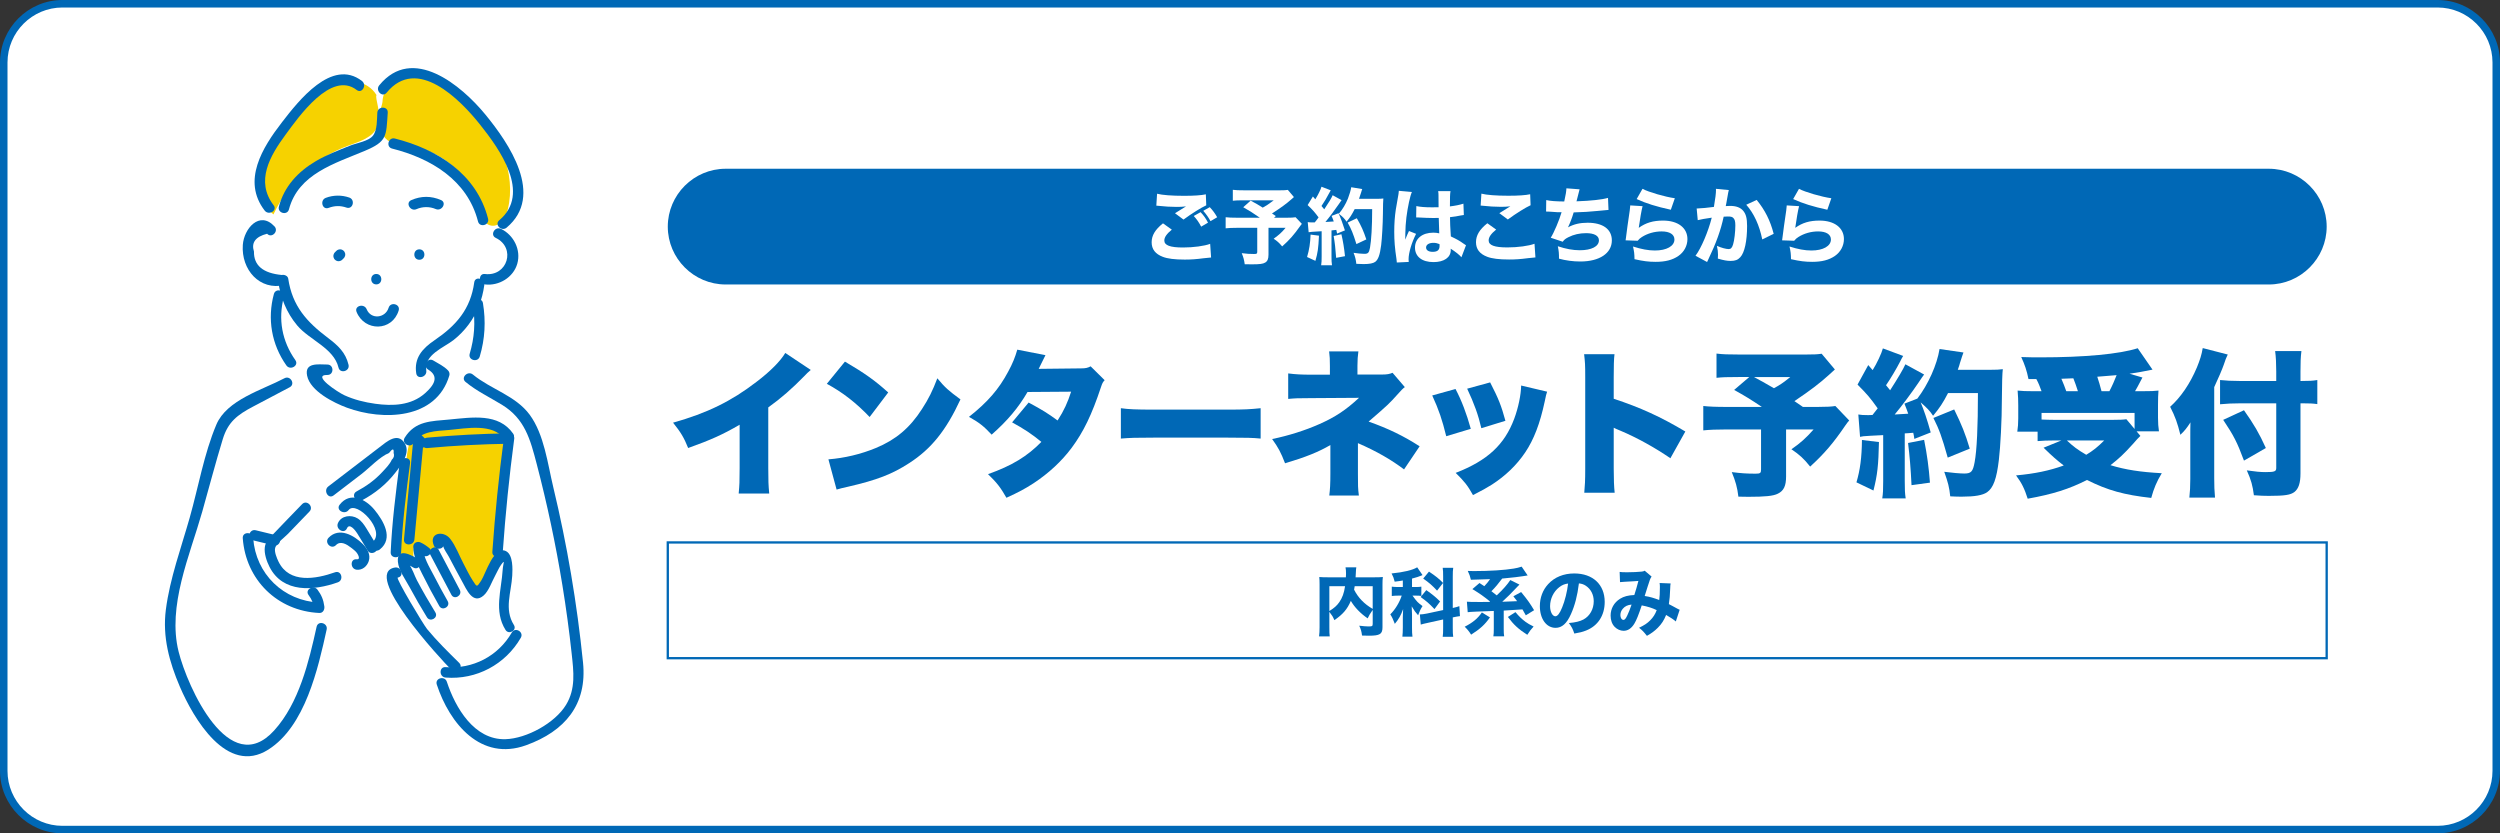 <?xml version="1.0" encoding="UTF-8"?>
<svg xmlns="http://www.w3.org/2000/svg" width="540" height="180" version="1.1" viewBox="0 0 540 180">
  <rect x="0" y="0" width="540" height="180" fill="#333333" stroke="none"/>
  <defs>
    <style>
      .cls-1 {
        fill: none;
        stroke: #0068b6;
        stroke-miterlimit: 10;
        stroke-width: .5px;
      }

      .cls-2 {
        fill: #fff;
      }

      .cls-3 {
        fill: #f6d200;
      }

      .cls-4 {
        fill: #0068b6;
      }
    </style>
  </defs>
  <!-- Generator: Adobe Illustrator 28.7.8, SVG Export Plug-In . SVG Version: 1.2.0 Build 200)  -->
  <g>
    <g id="_素材" data-name="素材">
      <g>
        <rect class="cls-2" x=".81" y=".81" width="538.38" height="178.38" rx="12.69" ry="12.69"/>
        <path class="cls-4" d="M526.5,1.62c6.551,0,11.88,5.329,11.88,11.88v153c0,6.551-5.329,11.88-11.88,11.88H13.5c-6.551,0-11.88-5.329-11.88-11.88V13.5C1.62,6.949,6.949,1.62,13.5,1.62h513M526.5,0H13.5C6.075,0,0,6.075,0,13.5v153c0,7.425,6.075,13.5,13.5,13.5h513c7.425,0,13.5-6.075,13.5-13.5V13.5c0-7.425-6.075-13.5-13.5-13.5h0Z"/>
      </g>
      <path class="cls-4" d="M144.242,48.949c0,6.875,5.625,12.5,12.5,12.5h333.32c6.875,0,12.5-5.625,12.5-12.5h0c0-6.875-5.625-12.5-12.5-12.5H156.742c-6.875,0-12.5,5.625-12.5,12.5h0Z"/>
      <g>
        <path class="cls-2" d="M253.114,49.607c-1.098.882-1.621,1.639-1.621,2.341,0,1.044,1.243,1.512,4.051,1.512,2.215,0,4.646-.324,5.852-.792l.198,2.953q-.432.018-1.621.162c-1.602.216-2.754.288-4.069.288-2.161,0-3.727-.198-4.735-.594-1.621-.612-2.413-1.656-2.413-3.133s.738-2.737,2.449-4.105l1.909,1.368ZM249.927,41.847c1.099.288,3.187.45,5.816.45,2.179,0,3.745-.108,4.717-.324l.09,2.377c-1.08.486-3.187,1.8-4.915,3.079l-1.837-1.368c.63-.414,1.854-1.17,2.377-1.477-.846.09-1.242.108-2.053.108-1.224,0-2.701-.09-3.727-.216-.378-.054-.396-.054-.63-.054l.162-2.575ZM259.326,45.826c.684.72,1.116,1.333,1.603,2.269l-1.477.864c-.486-.937-.954-1.603-1.603-2.305l1.477-.829ZM261.307,44.746c.667.702,1.134,1.35,1.603,2.179l-1.44.846c-.432-.811-.936-1.513-1.566-2.233l1.404-.792Z"/>
        <path class="cls-2" d="M279.487,42.567q-.252.216-.613.54c-1.008.9-2.25,1.801-4.123,3.007.252.18.433.288.828.558l-.396.36h2.629c1.062,0,1.656-.036,2.034-.108l1.351,1.422q-.108.126-.378.504c-1.369,1.927-2.305,2.989-3.871,4.375-.631-.756-1.062-1.152-1.836-1.657,1.205-.882,1.729-1.35,2.574-2.358h-3.691v5.815c0,.9-.216,1.405-.721,1.693-.467.288-1.205.378-2.808.378-.72,0-.937,0-1.603-.018-.126-.918-.288-1.53-.648-2.395,1.135.144,1.729.18,2.665.18.576,0,.685-.072.685-.486v-5.167h-4.357c-1.099,0-1.783.036-2.467.108v-2.395c.612.072,1.278.108,2.539.108h4.843c-1.404-.99-2.25-1.513-3.583-2.269l1.603-1.422c1.152.612,1.513.81,2.611,1.512.864-.486,1.225-.72,2.377-1.584h-6.5c-1.225,0-1.675.018-2.341.09v-2.359c.684.09,1.242.108,2.376.108h7.869c.828,0,1.206-.018,1.639-.09l1.314,1.548Z"/>
        <path class="cls-2" d="M284.901,50.904c-.145,2.809-.252,3.619-.774,5.438l-1.8-.828c.485-1.621.684-2.971.756-4.843l1.818.234ZM282.47,47.969c.289.054.469.072.9.072h.613c.342-.414.486-.594.828-1.081-.955-1.26-1.117-1.458-2.359-2.665l1.135-1.854c.252.306.342.414.521.612.576-.918,1.171-2.107,1.333-2.719l1.999.774c-.108.162-.181.288-.361.648-.414.828-1.098,1.944-1.638,2.737.233.288.324.378.595.72.99-1.477,1.602-2.485,1.818-3.043l1.926,1.062c-.144.198-.287.378-.611.882-.828,1.225-2.143,2.971-2.881,3.835.918-.036,1.08-.054,1.801-.108-.127-.378-.199-.576-.469-1.206l1.494-.576c.486,1.062.918,2.214,1.387,3.709l-1.693.684c-.053-.36-.09-.468-.161-.792q-.792.09-1.044.108v5.563c0,.955.018,1.369.107,1.963h-2.341c.091-.558.108-1.008.108-1.963v-5.383q-.828.054-2.07.126c-.307.036-.486.054-.738.09l-.199-2.196ZM289.745,50.598c.359,1.566.594,2.971.773,4.735l-1.908.36c-.145-2.017-.288-3.277-.54-4.717l1.675-.378ZM292.607,45.178c-.666,1.278-.954,1.729-1.747,2.701-.414-.63-.846-1.08-1.674-1.71.811-.937,1.477-2.071,1.963-3.259.359-.937.611-1.801.72-2.467l2.377.396c-.091.252-.108.252-.253.774-.09.288-.287.9-.449,1.332h3.799c.738,0,1.062-.018,1.459-.072q-.072.612-.09,3.295c-.019,2.161-.199,5.312-.379,6.77-.27,2.125-.63,3.115-1.278,3.619-.45.324-1.242.486-2.503.486-.504,0-.973-.018-1.584-.054-.108-.937-.234-1.477-.594-2.377.846.126,1.764.216,2.322.216.811,0,1.008-.216,1.225-1.314.287-1.584.468-4.609.468-8.336h-3.781ZM292.985,52.722c-.738-2.358-1.08-3.187-1.891-4.645l1.98-.937c1.009,1.747,1.441,2.755,2.053,4.574l-2.143,1.008Z"/>
        <path class="cls-2" d="M304.972,41.469c-.378.756-.918,3.313-1.188,5.474-.145,1.17-.217,2.431-.234,3.475,0,.36-.018,1.062-.018,1.351.396-.972.521-1.296.81-1.873l1.53.612c-.954,1.891-1.62,4.123-1.62,5.492,0,.072.019.252.036.576l-2.575.126c-.019-.234-.019-.342-.071-.72-.361-2.395-.486-3.979-.486-5.906,0-1.692.107-3.295.342-4.844q.072-.54.432-2.484c.145-.738.198-1.134.217-1.531l2.826.252ZM305.927,44.512c.791.18,1.891.27,3.367.27.504,0,.828,0,1.439-.018q0-1.333-.018-2.539c0-.342-.018-.72-.072-.936h2.665c-.108.594-.126,1.333-.126,3.295,1.188-.144,2.16-.342,2.916-.594l.091,2.449c-.216.018-.253.018-.702.108-.631.144-1.332.252-2.287.36.018,1.458.036,1.854.18,4.159,1.333.63,1.855.918,2.756,1.566.27.18.324.216.521.342l-.99,2.593c-.414-.504-1.278-1.188-2.322-1.854.018.162.018.198.018.306,0,1.584-1.44,2.593-3.727,2.593-2.484,0-3.998-1.188-3.998-3.133,0-1.944,1.566-3.223,3.943-3.223.486,0,.793.036,1.297.144-.018-.612-.055-1.423-.108-3.331-.522.018-.828.018-1.224.018-.648,0-2.252-.054-3.025-.108q-.288-.018-.521-.018c-.019,0-.055,0-.109.018l.037-2.466ZM309.617,52.452c-.954,0-1.585.396-1.585,1.008,0,.576.541.937,1.424.937,1.043,0,1.494-.396,1.494-1.296,0-.162,0-.378-.019-.378-.522-.198-.828-.27-1.314-.27Z"/>
        <path class="cls-2" d="M323.171,49.589c-1.099.882-1.621,1.639-1.621,2.341,0,1.044,1.242,1.513,4.051,1.513,2.215,0,4.646-.324,5.853-.792l.198,2.953q-.432.018-1.621.162c-1.602.216-2.754.288-4.068.288-2.161,0-3.728-.198-4.736-.594-1.62-.612-2.412-1.657-2.412-3.133,0-1.476.738-2.737,2.449-4.105l1.908,1.368ZM319.983,41.829c1.099.288,3.188.45,5.816.45,2.178,0,3.744-.108,4.717-.324l.09,2.377c-1.08.486-3.187,1.8-4.915,3.079l-1.837-1.368c.631-.414,1.855-1.17,2.377-1.477-.846.09-1.242.108-2.053.108-1.225,0-2.701-.09-3.727-.216-.379-.054-.396-.054-.631-.054l.162-2.575Z"/>
        <path class="cls-2" d="M333.987,43.215c.811.198,2.106.288,3.889.306.324-1.458.433-2.106.469-2.845l2.845.216c-.036.144-.252.99-.666,2.593,3.169-.108,5.581-.378,6.806-.738l.108,2.593q-.505.036-2.286.216c-1.783.18-3.205.27-5.24.324-.342,1.17-.774,2.287-1.225,3.223,1.279-.685,2.574-.991,4.25-.991,3.295,0,5.221,1.405,5.221,3.817,0,2.773-2.664,4.555-6.806,4.555-1.585,0-3.169-.216-4.609-.612,0-1.152-.036-1.603-.252-2.683,1.71.576,3.276.864,4.753.864,2.521,0,4.123-.828,4.123-2.143,0-.99-1.008-1.548-2.772-1.548-1.386,0-2.665.288-3.799.864-.648.324-.937.54-1.243.99l-2.592-.864c.684-1.062,1.854-3.817,2.34-5.51h-.791c-.181,0-.289-.018-1.801-.126-.271-.018-.451-.018-.595-.018h-.162l.036-2.485Z"/>
        <path class="cls-2" d="M354.796,44.53c-.197.702-.611,3.043-.828,4.682,1.549-1.099,3.098-1.566,5.258-1.566,3.205,0,5.258,1.566,5.258,3.997,0,1.44-.721,2.791-1.945,3.637-1.277.882-2.826,1.278-4.914,1.278-1.514,0-2.666-.144-4.574-.576-.018-1.152-.072-1.639-.324-2.737,1.783.576,3.313.864,4.736.864,2.52,0,4.213-.954,4.213-2.377,0-1.098-1.026-1.746-2.755-1.746-1.549,0-3.043.432-4.268,1.206-.396.252-.558.396-.918.811l-2.61-.09c.035-.234.035-.252.071-.486.162-1.333.468-3.602.829-5.978.053-.432.071-.666.107-1.081l2.664.162ZM354.778,40.785c1.297.702,4.897,1.747,6.986,2.035l-.864,2.485c-3.133-.684-5.294-1.351-7.382-2.305l1.26-2.215Z"/>
        <path class="cls-2" d="M366.477,45.034h.108c.54,0,2.701-.198,3.619-.342.324-1.891.449-2.953.449-3.637,0-.072,0-.162-.018-.271l2.791.271c-.055.18-.09.324-.126.522-.019.054-.162.846-.414,2.323q-.072.378-.126.612c.432-.018.684-.036.954-.036,1.278,0,2.215.342,2.81,1.044.611.738.846,1.621.846,3.313,0,3.223-.541,5.726-1.459,6.716-.539.594-1.115.81-2.105.81-.775,0-1.531-.144-2.756-.504.036-.396.036-.558.036-.811,0-.63-.054-1.098-.233-1.944.918.414,1.962.702,2.557.702.449,0,.72-.288.936-1.008.271-.864.486-2.737.486-4.105,0-.864-.126-1.332-.449-1.62-.234-.234-.523-.306-1.171-.306-.306,0-.505.018-.9.036-.63,2.953-1.62,5.689-3.295,9.183-.162.342-.181.378-.288.612l-2.503-1.351c1.225-1.621,2.755-5.222,3.511-8.229-1.277.18-2.502.396-3.024.54l-.234-2.521ZM379.44,43.18c1.783,2.179,2.936,4.447,3.674,7.328l-2.467,1.207c-.613-3.043-1.801-5.636-3.457-7.49l2.25-1.044Z"/>
        <path class="cls-2" d="M388.601,44.53c-.198.702-.613,3.043-.828,4.682,1.548-1.099,3.096-1.566,5.258-1.566,3.204,0,5.257,1.566,5.257,3.997,0,1.44-.72,2.791-1.944,3.637-1.279.882-2.827,1.278-4.916,1.278-1.512,0-2.664-.144-4.573-.576-.019-1.152-.071-1.639-.323-2.737,1.781.576,3.312.864,4.734.864,2.521,0,4.213-.954,4.213-2.377,0-1.098-1.025-1.746-2.754-1.746-1.549,0-3.043.432-4.268,1.206-.396.252-.559.396-.918.811l-2.611-.09c.037-.234.037-.252.072-.486.162-1.333.469-3.602.828-5.978.055-.432.072-.666.108-1.081l2.665.162ZM388.582,40.785c1.296.702,4.897,1.747,6.986,2.035l-.864,2.485c-3.133-.684-5.293-1.351-7.383-2.305l1.261-2.215Z"/>
      </g>
      <rect class="cls-1" x="144.242" y="117.168" width="358.32" height="25"/>
      <g>
        <path class="cls-4" d="M296.503,131.742c-.607.88-.752,1.119-1.088,1.824-1.553-1.057-2.85-2.417-3.634-3.777-.769,1.809-1.729,2.913-3.554,4.162-.384-.85-.384-.865-1.088-1.793v3.329c0,1.024.016,1.521.08,1.969h-2.305c.08-.576.111-1.217.111-2.017v-9.204c0-.688-.016-1.137-.064-1.601.625.048,1.073.064,1.985.064h3.762c.032-.353.032-.513.032-.785,0-.607-.032-.977-.112-1.376h2.337c-.064.353-.08.496-.112,1.345-.016.384-.032.48-.048.816h3.953c.977,0,1.361-.017,1.938-.064-.064.448-.08.881-.08,1.617v9.235c0,1.472-.561,1.825-2.914,1.825-.399,0-.863-.017-1.504-.033-.111-.896-.256-1.393-.608-2.129.753.097,1.585.16,1.985.16.848,0,.928-.063.928-.624v-2.944ZM287.14,131.981c1.057-.656,1.616-1.152,2.145-1.905.641-.912,1.041-1.984,1.248-3.457h-3.393v5.362ZM292.614,126.619c-.033.289-.049.336-.129.752.849,1.697,2.193,3.105,4.018,4.146v-4.898h-3.889Z"/>
        <path class="cls-4" d="M303.011,125.386c-.447.08-.8.145-1.76.256-.209-.816-.305-1.072-.672-1.776,2.608-.256,4.577-.736,5.537-1.328l1.152,1.681q-.063.031-.224.096c-.416.192-1.232.448-2.049.656v1.824h.8c.576,0,.865-.016,1.217-.08v2.002c-.352-.049-.752-.064-1.248-.064h-.672c1.023,1.377,1.119,1.488,2.176,2.257-.416.656-.576.977-.96,1.985-.608-.689-.753-.881-1.376-1.922.016.32.047.896.063,1.729v2.801c0,.96.017,1.409.097,2.017h-2.178c.064-.607.096-1.137.096-2.017v-2.241c0-.304.017-.688.064-1.696-.464,1.312-.944,2.177-1.793,3.186-.384-1.009-.607-1.473-.977-2.049,1.073-1.073,1.985-2.577,2.466-4.05h-.736c-.561,0-.96.032-1.409.08v-2.018c.449.064.832.08,1.441.08h.943v-1.408ZM308.454,134.527c-.705.144-1.186.271-1.569.383l-.192-2.192c.385,0,.849-.063,1.521-.192l3.505-.752v-7.187c0-.977-.017-1.425-.096-1.937h2.272c-.08.576-.096.943-.096,1.92v6.755c.864-.208.928-.224,1.424-.399l.129,2.16c-.416.049-.801.112-1.553.272v2.241c0,.977.016,1.424.096,1.952h-2.272c.079-.544.096-.944.096-1.969v-1.776l-3.265.721ZM308.085,127.467c1.329.944,1.969,1.456,2.978,2.449l-1.216,1.648c-1.186-1.249-1.777-1.745-2.994-2.608l1.232-1.489ZM308.661,123.466c1.457.976,2.162,1.536,3.041,2.448l-1.296,1.665c-1.009-1.089-1.696-1.697-2.993-2.609l1.248-1.504Z"/>
        <path class="cls-4" d="M321.829,133.358c-1.121,1.585-2.113,2.481-4.066,3.729-.432-.688-.832-1.185-1.393-1.713,1.761-.896,2.834-1.793,3.714-3.09l1.745,1.073ZM321.845,129.932c-1.537-1.248-2.113-1.648-3.81-2.688l1.536-1.312c.672.447.832.544,1.041.688.496-.512.784-.88,1.248-1.521q-2.529.097-4.146.128c-.192-.8-.304-1.12-.673-1.904.625.016,1.089.031,1.312.031,3.426,0,6.627-.207,8.628-.543.656-.113,1.073-.209,1.696-.417l1.297,1.905q-.288.048-1.137.176c-1.184.176-1.328.191-4.369.496-.785,1.057-1.473,1.889-2.321,2.737.513.384.641.479,1.153.896,1.424-1.36,2.256-2.306,2.929-3.313l1.969.977q-.063.064-.192.208c-.016,0-.096.08-.208.208-.048.048-.176.176-.353.368-.752.832-2.112,2.177-2.961,2.929q2.145-.063,3.217-.127c-.271-.354-.383-.513-.815-1.057l1.681-.913c1.44,1.761,1.889,2.401,2.801,3.922l-1.793,1.104c-.4-.736-.527-.977-.72-1.281-1.729.113-3.089.193-4.05.257v3.921c0,.816.016,1.137.096,1.649h-2.336c.08-.464.096-.833.096-1.649v-3.841l-3.794.144q-1.521.064-1.841.129l-.176-2.273c.528.048.961.064,2.913.064.048,0,1.633,0,1.985-.017l.096-.08ZM327.335,132.221c.768.913,1.36,1.489,2.177,2.097.496.353.88.592,1.745,1.009-.513.544-.865,1.024-1.361,1.792-1.856-1.184-2.945-2.176-4.193-3.857l1.633-1.04Z"/>
        <path class="cls-4" d="M339.333,132.637c-.896,2.033-1.953,2.978-3.329,2.978-1.985,0-3.394-1.938-3.394-4.689,0-1.825.625-3.49,1.793-4.754,1.377-1.506,3.346-2.306,5.635-2.306,4.018,0,6.578,2.401,6.578,6.146,0,2.913-1.457,5.171-4.018,6.179-.769.305-1.408.465-2.545.656-.336-1.008-.561-1.44-1.185-2.273,1.425-.111,2.417-.367,3.169-.768,1.377-.752,2.209-2.241,2.209-3.938,0-1.425-.624-2.625-1.713-3.346-.464-.305-.848-.432-1.488-.512-.32,2.641-.881,4.77-1.713,6.626ZM336.788,126.843c-1.217.944-1.969,2.497-1.969,4.098,0,1.2.512,2.177,1.137,2.177.464,0,.96-.624,1.473-1.921.592-1.424,1.088-3.441,1.28-5.154-.769.096-1.296.32-1.921.801Z"/>
        <path class="cls-4" d="M349.843,123.53c.336.063.752.08,1.633.08,1.008,0,2.465-.063,3.137-.144.305-.033.434-.08.641-.193l1.488,1.266c-.144.207-.256.4-.367.704-.129.368-.849,2.562-1.121,3.489,1.185.191,2.001.432,3.138.881.096-.689.144-1.441.144-2.802,0-.384-.016-.56-.063-.88l2.385.096c-.063.336-.08.496-.097,1.12-.047,1.409-.127,2.337-.287,3.346.367.192,1.217.624,1.68.896.369.192.433.239.656.319l-.832,2.529c-.447-.4-1.248-.928-2.097-1.408-.464,1.152-.96,1.937-1.792,2.77-.673.688-1.473,1.264-2.354,1.744-.752-.944-.977-1.168-1.697-1.744,1.186-.576,1.762-.961,2.401-1.602.641-.64,1.089-1.328,1.409-2.209-.961-.464-1.922-.768-3.234-1.023-.688,2.064-1.136,3.186-1.6,3.953-.625,1.024-1.408,1.537-2.321,1.537-.688,0-1.409-.32-1.921-.849-.576-.593-.881-1.44-.881-2.433,0-1.506.736-2.818,2.033-3.634.832-.513,1.729-.753,3.09-.816.32-.977.624-2.033.88-3.042-.416.049-1.393.097-2.881.177-.257.017-.624.032-1.089.08l-.08-2.209ZM350.531,131.485c-.353.4-.528.88-.528,1.376,0,.593.288,1.041.672,1.041.257,0,.496-.271.816-.961.289-.576.609-1.424.929-2.353-.849.08-1.425.353-1.889.896Z"/>
      </g>
      <g>
        <path class="cls-4" d="M175.125,79.91c-.748.646-.782.68-1.326,1.258-2.686,2.754-5.1,4.862-7.853,6.833v13.089c0,2.788.034,3.672.204,5.508h-6.595c.17-1.802.204-2.55.204-5.474v-9.383c-3.536,2.073-6.255,3.298-11.117,5.031-.918-2.277-1.598-3.399-3.264-5.474,7.377-2.074,12.579-4.624,18.052-8.839,2.924-2.209,5.202-4.521,6.188-6.221l5.507,3.671Z"/>
        <path class="cls-4" d="M182.505,78.108c4.284,2.516,6.493,4.08,9.349,6.664l-4.012,5.303c-2.958-3.094-5.848-5.337-9.247-7.173l3.91-4.793ZM178.936,99.22c3.468-.271,7.037-1.121,10.233-2.447,4.284-1.768,7.343-4.317,9.961-8.397,1.428-2.176,2.346-4.045,3.332-6.664,1.666,2.006,2.448,2.686,4.998,4.556-3.094,6.698-6.324,10.709-11.083,13.769-3.672,2.38-6.901,3.638-13.225,5.1-1.326.306-1.53.34-2.448.611l-1.768-6.527Z"/>
        <path class="cls-4" d="M225.82,76.715c-.034.068-.51,1.02-1.461,2.958l9.145-.102c.986,0,1.428-.102,2.074-.442l3.026,2.992c-.408.442-.51.646-.782,1.462-2.006,6.051-3.808,9.723-6.323,13.123-2.176,2.924-4.963,5.508-8.261,7.684-1.836,1.189-3.229,1.938-5.847,3.128-1.258-2.21-2.074-3.264-3.978-5.1,5.167-1.836,8.465-3.842,11.525-6.97-2.107-1.733-3.773-2.821-6.323-4.215l3.57-4.284c3.025,1.632,4.113,2.312,6.255,3.875,1.394-2.142,2.209-3.978,2.923-6.221l-9.417.068c-1.972,3.399-4.317,6.188-7.751,9.213-1.632-1.768-2.686-2.618-4.896-3.842,4.011-3.162,6.459-5.983,8.465-9.757.952-1.734,1.53-3.195,1.972-4.759l6.085,1.19Z"/>
        <path class="cls-4" d="M242.108,88.171c1.598.238,3.434.306,6.969.306h16.25c3.399,0,4.691-.068,6.97-.306v6.562c-1.633-.17-3.128-.204-7.004-.204h-16.182c-3.808,0-4.93.034-7.003.204v-6.562Z"/>
        <path class="cls-4" d="M287.124,107.039c.17-1.325.238-2.481.238-4.793v-6.119c-2.551,1.495-5.338,2.617-9.791,3.943-.918-2.38-1.463-3.399-2.789-5.235,3.604-.748,7.141-1.87,10.199-3.23,3.469-1.53,5.746-3.06,8.567-5.677l-10.403.068c-2.957,0-3.398.034-4.895.17v-5.507c1.563.204,2.924.272,4.963.272h4.046v-1.87c0-1.53-.034-1.972-.17-3.162h6.323c-.137.986-.204,1.835-.204,3.093v1.904h5.405c.986,0,1.53-.102,2.176-.374l2.652,3.094q-.545.374-1.564,1.563c-1.733,1.938-2.107,2.312-6.255,5.881,4.317,1.53,7.581,3.128,11.015,5.338l-3.365,4.997c-2.822-2.142-5.984-3.943-9.961-5.677v6.562c0,2.686,0,3.094.203,4.759h-6.391Z"/>
        <path class="cls-4" d="M314.392,84.024c1.326,2.516,2.38,5.303,3.298,8.602l-5.304,1.598c-.884-3.57-1.563-5.61-3.025-8.805l5.031-1.394ZM334.178,84.602c-.204.612-.237.748-.51,2.074-1.021,4.793-2.346,8.261-4.249,11.083-1.836,2.72-4.25,5.031-7.141,6.9-1.189.748-2.107,1.259-4.113,2.278-1.155-2.074-1.836-2.924-3.739-4.794,6.833-2.651,10.539-6.051,12.646-11.695.884-2.38,1.462-5.167,1.496-7.173l5.609,1.326ZM321.871,82.596c1.802,3.501,2.413,5.031,3.298,8.295l-5.201,1.599c-.646-2.822-1.564-5.372-3.061-8.534l4.964-1.36Z"/>
        <path class="cls-4" d="M342.204,106.428c.137-1.53.204-2.516.204-5.202v-19.786c0-2.754-.034-3.094-.237-4.93h6.561c-.136.986-.17,2.686-.17,4.963v4.658c5.779,1.904,10.165,3.91,15.469,7.072l-3.229,5.779c-3.298-2.278-7.31-4.487-10.709-5.916q-1.19-.476-1.53-.68v8.839c0,2.278.068,3.978.204,5.202h-6.562Z"/>
        <path class="cls-4" d="M396.331,79.808c-.511.442-.578.51-1.19,1.088-2.108,1.903-3.909,3.297-7.548,5.745q.986.646,1.836,1.258h3.094c1.973,0,3.196-.068,3.91-.204l2.992,3.128q-.272.272-.816,1.054c-2.584,3.808-4.59,6.153-7.615,8.907-1.326-1.666-2.312-2.584-4.046-3.74,2.006-1.394,3.094-2.379,4.794-4.283h-5.949v10.165c0,2.04-.51,3.094-1.768,3.706-.986.51-2.754.68-6.393.68-.373,0-1.088,0-2.141-.034-.238-2.006-.612-3.298-1.429-5.304,2.108.272,3.298.34,5.168.34.985,0,1.155-.136,1.155-.918v-8.635h-7.377c-2.346,0-3.773.068-5.1.204v-5.27c1.225.136,2.618.204,5.168.204h7.479c-2.312-1.563-3.705-2.414-5.982-3.671l3.264-2.788h-2.346c-2.551,0-3.434.034-4.727.17v-5.236c1.36.17,2.516.204,4.828.204h14.551c1.768,0,2.413-.034,3.331-.17l2.856,3.4ZM378.856,81.44q1.802.952,4.317,2.414c1.325-.714,2.006-1.19,3.536-2.414h-7.854Z"/>
        <path class="cls-4" d="M405.853,95.481c-.102,5.031-.34,7.14-1.189,10.471l-3.672-1.768c.782-2.617,1.156-5.371,1.189-9.145l3.672.441ZM401.399,89.531c.611.102,1.088.136,2.142.136.306,0,.511,0,.918-.034q.612-.748,1.122-1.428c-1.699-2.38-2.21-2.958-4.352-5.133l2.312-4.216.952,1.088c.884-1.394,1.938-3.638,2.21-4.691l4.386,1.632c-.205.306-.307.51-.646,1.19-.748,1.461-2.107,3.773-3.06,5.133.34.442.374.442.884,1.088,1.666-2.584,2.855-4.589,3.298-5.609l4.046,2.21c-.272.374-.51.68-1.225,1.768-1.291,1.938-3.773,5.27-5.133,6.867,1.394-.068,1.903-.102,2.924-.17-.272-.816-.408-1.122-.816-2.176l2.787-1.088c2.347-3.06,4.25-7.309,4.794-10.709l5.168.748q-.204.51-.748,2.244c-.103.442-.17.578-.476,1.496h6.935c1.429,0,2.04-.034,2.788-.136q-.17,1.292-.204,6.629c0,4.284-.306,10.165-.646,12.953-.477,4.079-1.19,6.052-2.551,7.003-.951.646-2.651.952-5.404.952-.748,0-1.326,0-2.551-.068-.203-1.972-.476-2.991-1.291-5.303,1.529.204,3.399.374,4.317.374,1.495,0,1.87-.408,2.243-2.448.477-2.516.715-7.615.715-14.925h-6.46c-1.088,2.108-1.802,3.196-3.229,4.896-.714-1.088-1.359-1.734-2.686-2.89.68,1.598,1.394,3.672,2.176,6.494l-3.536,1.394c-.102-.68-.102-.748-.237-1.326-.885.068-1.496.136-1.836.136v10.268c0,1.938.033,2.651.203,3.773h-5.064c.17-1.088.203-1.802.203-3.773v-9.894c-1.155.068-2.073.103-2.719.137-1.633.102-1.7.102-2.278.237l-.374-4.828ZM415.61,95.005c.646,3.229,1.02,6.051,1.258,9.247l-3.979.544c-.17-3.57-.407-6.323-.747-9.111l3.468-.68ZM420.71,98.847c-1.293-4.59-1.836-6.052-3.094-8.568l4.487-1.836c1.632,3.333,2.413,5.27,3.365,8.465l-4.759,1.938Z"/>
        <path class="cls-4" d="M438.153,81.882c-.374-1.836-.782-3.06-1.564-4.76,1.973.068,2.924.068,4.012.068,9.723,0,17.203-.714,21.146-1.972l3.195,4.624c-1.462.306-3.672.714-4.963.884l2.787.816c-1.122,2.142-1.156,2.21-1.598,2.958h1.563c2.006,0,2.55-.034,3.502-.136-.067.918-.103,1.666-.103,3.128v2.753c0,1.19.068,1.972.205,2.924h-4.828l.816.985c-.612.612-.715.714-1.633,1.769-1.903,2.107-2.991,3.127-4.827,4.556,3.196.985,6.527,1.495,11.083,1.733-1.088,1.768-1.734,3.332-2.277,5.338-5.814-.646-9.418-1.632-13.871-3.876-3.91,1.972-7.344,3.06-12.816,4.046-.68-2.143-1.292-3.4-2.516-5.032,4.079-.374,7.173-1.02,10.301-2.142-1.428-1.088-2.516-2.04-4.352-3.842l3.842-1.563h-1.633c-1.258,0-2.379.034-3.501.136v-2.04h-4.386c.137-.884.204-1.802.204-2.89v-2.753c0-1.258-.034-1.938-.136-3.23,1.054.102,1.699.136,3.332.136h1.835c-.34-.986-.68-1.802-1.122-2.618h-1.699ZM440.975,90.619c1.021.034,1.7.068,2.651.068h12.817c1.292,0,2.21-.034,2.855-.136l1.769,2.108v-3.468h-20.093v1.428ZM448.828,84.5c-.34-1.088-.612-1.836-.985-2.788-.816.034-1.021.034-2.584.102.476,1.088.713,1.734,1.054,2.686h2.516ZM446.448,95.141c1.326,1.258,2.312,2.006,4.182,3.094,1.496-.918,2.414-1.632,3.875-3.094h-8.057ZM453.01,81.372c.374,1.122.577,1.836.918,3.128h1.7c.611-1.156,1.155-2.414,1.563-3.468l-4.182.34Z"/>
        <path class="cls-4" d="M478.272,103.334c0,1.496.034,2.72.17,4.147h-5.541c.136-1.258.203-2.38.203-4.046v-8.737c0-1.835,0-2.346.035-3.467-.851,1.325-1.258,1.802-2.176,2.686-.646-2.584-1.088-3.842-2.211-6.052,2.312-2.074,4.284-4.964,5.779-8.5.681-1.666,1.021-2.753,1.259-4.182l5.405,1.394c-.307.612-.544,1.224-.85,2.176-.34.986-1.225,3.06-2.074,4.862v19.718ZM496.903,102.281c0,2.039-.408,3.264-1.293,3.978-.85.646-2.073.85-5.575.85-1.054,0-1.768-.034-3.195-.136-.272-2.074-.578-3.264-1.53-5.372,1.836.272,2.992.374,4.012.374,1.972,0,2.346-.136,2.346-.884v-13.973h-7.751c-1.598,0-3.026.068-4.386.204v-5.236c1.292.136,2.482.204,4.147.204h7.989v-2.04c0-1.7-.068-3.162-.238-4.42h5.678c-.17,1.326-.203,2.584-.203,4.42v2.04h.34c1.495,0,2.311-.034,3.297-.204v5.202c-.918-.136-1.699-.17-3.162-.17h-.475v15.163ZM484.698,88.613c2.142,3.026,3.297,4.998,4.725,8.16l-4.725,2.72c-1.496-4.012-2.176-5.338-4.488-8.805l4.488-2.074Z"/>
      </g>
    </g>
    <g id="_レイヤー_1" data-name="レイヤー_1">
      <g>
        <path class="cls-3" d="M81.327,20.54c-1.87-3.146-6.377-3.819-9.778-2.467-3.401,1.352-5.947,4.199-8.353,6.958-2.668,3.06-5.39,6.242-6.636,10.106-1.246,3.863-.646,8.619,2.506,11.177,3.163-6.818,9.12-12.288,16.181-14.861,2.424-.883,5.292-1.717,6.269-4.105,1.072-2.621-.618-6.224-.189-6.807Z"/>
        <path class="cls-3" d="M82.618,21.941c.134-2.917,2.552-5.422,5.371-6.185,2.819-.763,5.89-.002,8.389,1.509,2.499,1.512,4.502,3.714,6.318,6.001,2.476,3.119,4.693,6.493,6.071,10.229,1.378,3.736,1.88,7.869.913,11.732-.442,1.765-1.705,3.776-3.506,3.516-1.823-.263-2.429-2.519-2.916-4.296-1.842-6.717-7.994-12.032-14.906-12.881-1.43-.176-2.947-.196-4.181-.938-1.518-.912-2.271-2.761-2.328-4.532-.057-1.77.744-3.434.777-4.156Z"/>
        <path class="cls-3" d="M89,93.806c-1.004,2.696-1.279,5.599-1.545,8.464-.428,4.605-.856,9.21-1.284,13.815-.112,1.201-.216,2.455.234,3.574s1.644,2.038,2.816,1.753l.117-3.113c1.124.117,2.235.36,3.306.723,3.191-.905.593-2.707,1.927-2.778,1.334-.071,2.533.895,3.223,2.039s1.001,2.469,1.477,3.718c.878,2.307,2.347,4.386,4.228,5.984,5.051-8.457,5.336-20.629,5.299-31.244-.004-1.101-.063-2.3-.781-3.135-.725-.844-1.917-1.076-3.015-1.259-2.883-.478-5.8-.958-8.714-.738-2.914.22-5.871,1.212-7.289,2.197Z"/>
        <path class="cls-4" d="M59.285,48.897c-3.224-3.463-6.592.484-6.838,4.002-.371,5.333,3.611,9.933,9.021,8.669l-1.385-.786c.53,3.538,1.79,6.734,4.102,9.504,2.625,3.145,7.92,4.896,8.924,9.098.337,1.409,2.509.812,2.171-.599-.634-2.654-2.276-4.165-4.419-5.78-4.615-3.477-7.717-6.888-8.607-12.822-.093-.618-.851-.911-1.385-.786-4.07-.385-6.075-2.072-6.015-5.06-.617-1.93.329-3.212,2.838-3.848.99,1.063,2.579-.532,1.592-1.592h0Z"/>
        <path class="cls-4" d="M92.078,80.04c-.519-3.439,3.798-4.944,5.876-6.58,1.231-.969,2.301-2.07,3.24-3.322,1.901-2.535,2.987-5.428,3.413-8.551.193-1.417-1.976-2.03-2.171-.599-.79,5.791-3.887,9.313-8.568,12.497-2.641,1.796-4.463,3.827-3.961,7.154.215,1.428,2.386.821,2.171-.599h0Z"/>
        <path class="cls-4" d="M107.076,51.379c4.444,2.145,2.547,8.394-2.33,7.808-1.436-.173-1.423,2.081,0,2.252,3.003.361,6.137-1.497,6.988-4.477.856-2.995-.779-6.204-3.522-7.528-1.299-.627-2.443,1.314-1.137,1.944h0Z"/>
        <path class="cls-4" d="M72.653,54.187c-.104.104-.209.209-.313.313-.11.102-.187.223-.233.362-.07.134-.103.279-.097.434-.006.155.026.3.097.434.045.14.123.26.233.362.215.197.496.343.796.33.299-.013.581-.114.796-.33.104-.104.209-.209.313-.313.11-.102.187-.223.233-.362.07-.134.103-.279.097-.434.006-.155-.026-.3-.097-.434-.045-.14-.123-.26-.233-.362-.215-.197-.496-.343-.796-.33-.299.013-.581.114-.796.33h0Z"/>
        <path class="cls-4" d="M90.582,56.109c1.449,0,1.451-2.252,0-2.252-1.449,0-1.451,2.252,0,2.252h0Z"/>
        <path class="cls-4" d="M81.274,61.43c1.449,0,1.451-2.252,0-2.252-1.449,0-1.451,2.252,0,2.252h0Z"/>
        <path class="cls-4" d="M77.022,67.385c1.753,4.276,7.689,4.226,9.09-.31.429-1.388-1.744-1.981-2.171-.599-.693,2.245-3.8,2.62-4.747.31-.542-1.323-2.722-.744-2.171.599h0Z"/>
        <path class="cls-4" d="M81.502,24.334c-.099,1.471.029,3.769-.975,5.013-.944,1.17-3.518,1.545-4.969,2.135-2.488,1.012-5.009,1.956-7.331,3.324-3.853,2.27-6.827,5.441-7.984,9.819-.371,1.402,1.801,2.001,2.171.599,2.029-7.674,9.909-9.905,16.387-12.639,4.828-2.038,4.607-3.092,4.953-8.251.097-1.447-2.155-1.441-2.252,0h0Z"/>
        <path class="cls-4" d="M84.696,32.093c8.406,2.118,16.279,6.836,18.556,15.743.359,1.403,2.531.808,2.171-.599-2.467-9.649-10.957-15.005-20.129-17.316-1.406-.354-2.005,1.817-.599,2.171h0Z"/>
        <path class="cls-4" d="M59.155,63.517c-1.443,5.353-.507,10.874,2.698,15.41.83,1.174,2.783.05,1.944-1.137-2.878-4.073-3.773-8.847-2.471-13.675.378-1.401-1.794-1.999-2.171-.599h0Z"/>
        <path class="cls-4" d="M102.147,66.081c.577,3.494.322,6.934-.69,10.325-.415,1.392,1.758,1.986,2.171.599,1.132-3.794,1.334-7.62.69-11.523-.236-1.426-2.406-.821-2.171.599h0Z"/>
        <path class="cls-4" d="M78.183,17.493c-6.507-5.013-13.753,4.36-17.272,8.911-4.22,5.458-8.698,12.636-3.744,19.077.871,1.133,2.828.013,1.944-1.137-4.014-5.22-.746-10.74,2.541-15.213,2.85-3.878,9.873-13.948,15.394-9.694,1.147.884,2.27-1.071,1.137-1.944h0Z"/>
        <path class="cls-4" d="M83.503,20.03c6.559-8.048,15.877,1.468,20.183,6.876,4.203,5.278,11.114,14.832,4.149,20.673-1.112.932.488,2.518,1.592,1.592,8.261-6.928.502-18.239-4.605-24.451-5.152-6.266-15.713-15.116-22.911-6.283-.908,1.114.676,2.717,1.592,1.592h0Z"/>
        <path class="cls-4" d="M70.97,44.905c1.3-.492,2.56-.519,3.874-.064,1.372.475,1.962-1.699.599-2.171-1.648-.571-3.439-.554-5.071.064-1.342.509-.76,2.686.599,2.171h0Z"/>
        <path class="cls-4" d="M89.962,45.176c1.307-.577,2.838-.589,4.152-.023,1.317.568,2.465-1.371,1.137-1.944-2.133-.92-4.298-.917-6.425.023-1.323.584-.178,2.525,1.137,1.944h0Z"/>
        <path class="cls-4" d="M70.72,78.738c-2.029-.023-4.972-.476-4.384,2.412.682,3.351,5.831,5.891,8.603,6.912,7.722,2.845,19.289,2.612,22.121-6.962.115-.388-.013-.81-.29-1.095-.898-.928-2.071-1.474-3.17-2.137-1.244-.75-2.378,1.196-1.137,1.944,2.521,1.52,1.266,3.43-.664,5.141-2.997,2.657-7.014,2.779-10.746,2.26-2.324-.323-4.54-.873-6.679-1.847-1.345-.612-7.169-4.416-3.654-4.375,1.45.017,1.45-2.235,0-2.252h0Z"/>
        <path class="cls-4" d="M92.942,119.811c1.52,2.887,3.039,5.773,4.559,8.66.63,1.196,2.443.136,1.813-1.06-1.52-2.887-3.039-5.773-4.559-8.66-.63-1.196-2.443-.136-1.813,1.06h0Z"/>
        <path class="cls-4" d="M95.736,117.279c-.269-.642-.012.625.011.721.182.751.852,1.591,1.216,2.277.937,1.767,1.867,3.538,2.837,5.287.942,1.699,2.337,5.134,4.689,3.042,1.088-.968,1.769-3.015,2.481-4.294.398-.715.772-1.636,1.254-2.301,1.01-1.395.432-.211.357,1.045-.266,4.429-1.94,8.943.612,13.003.718,1.141,2.535.089,1.813-1.06-2.15-3.42-.566-6.999-.359-10.673.076-1.349.199-4.437-1.3-5.253-2.644-1.44-4.452,4.914-5.423,6.365-.967,1.444-.87,1.407-1.824-.06-.738-1.134-1.325-2.401-1.962-3.594-.919-1.719-1.686-3.874-2.898-5.409-1.501-1.901-4.672-1.262-3.528,1.463.515,1.228,2.548.688,2.025-.558h0Z"/>
        <path class="cls-4" d="M92.749,118.409c-.612-.506-1.175-.898-1.9-1.236-.701-.326-1.581.054-1.58.907.002,2.157.986,3.993,1.922,5.885,1.161,2.349,2.401,4.657,3.695,6.936.668,1.175,2.483.118,1.813-1.06-1.007-1.772-1.983-3.559-2.91-5.374-1.014-1.986-2.418-4.105-2.42-6.387l-1.58.907c.546.209,1.038.512,1.475.907,1.034.855,2.527-.622,1.485-1.485h0Z"/>
        <path class="cls-4" d="M90.346,120.783c-1.358-.822-4.676-2.72-4.401.563.156,1.868,1.662,3.87,2.524,5.478,1.184,2.21,2.444,4.376,3.754,6.513.705,1.15,2.522.096,1.813-1.06-1.393-2.271-2.726-4.575-3.975-6.928-.546-1.029-1.005-2.616-1.757-3.482-.018-.525-.193-.675-.525-.45-.375.056-.368.15.022.281.428.345,1.019.617,1.484.899,1.159.702,2.216-1.113,1.06-1.813h0Z"/>
        <path class="cls-4" d="M72.05,107.016c1.997-1.529,3.993-3.059,5.99-4.588,1.726-1.322,3.962-3.759,5.99-4.588.761-.998,1.092-1.0.993-.008.199.567.066,1.059-.4,1.476-.432.987-1.316,1.858-2.046,2.65-1.597,1.733-3.479,3.082-5.553,4.187-1.28.682-.143,2.626,1.137,1.944,2.832-1.508,5.302-3.497,7.272-6.043,1.207-1.559,3.289-4.193,1.996-6.288-1.54-2.495-3.917-.336-5.456.842-3.686,2.823-7.372,5.647-11.059,8.47-1.135.869-.015,2.826,1.137,1.944h0Z"/>
        <path class="cls-4" d="M75.303,110.163c1.681-2.187,8.184,4.523,5.146,6.928-1.136.899.467,2.483,1.592,1.592,3.062-2.424.753-6.23-1.13-8.54-1.92-2.356-5.303-4.045-7.552-1.116-.882,1.149,1.073,2.271,1.944,1.137h0Z"/>
        <path class="cls-4" d="M74.939,114.124c.542-1.246,1.837.485,2.174,1.013.791,1.24,1.528,2.517,2.29,3.774.75,1.238,2.698.107,1.944-1.137-.731-1.207-1.451-2.421-2.195-3.62-.504-.812-1.075-1.655-1.902-2.172-1.397-.872-3.541-.633-4.255,1.005-.573,1.316,1.367,2.463,1.944,1.137h0Z"/>
        <path class="cls-4" d="M72.567,117.745c.986-1.024,2.362-.153,3.261.547.424.33.934.702,1.258,1.136.243.326.879,1.485-.05,1.378-1.437-.165-1.425,2.088,0,2.252,1.228.141,2.258-.738,2.619-1.875.441-1.388-.309-2.693-1.272-3.653-1.894-1.889-5.125-3.748-7.408-1.377-1.005,1.044.585,2.639,1.592,1.592h0Z"/>
        <path class="cls-4" d="M65.252,108.902c-2.076,2.153-4.17,4.289-6.228,6.458-.817.862-1.655,1.577-1.82,2.79-.19,1.397.395,3.088,1.015,4.306,2.9,5.697,9.565,5.167,14.752,3.327,1.356-.481.772-2.658-.599-2.171-4.132,1.466-9.881,2.494-12.209-2.292-.35-.719-.976-2.175-.719-3.013.315-1.025,1.967-2.181,2.728-2.969,1.557-1.615,3.114-3.229,4.671-4.844,1.006-1.044-.584-2.638-1.592-1.592h0Z"/>
        <path class="cls-4" d="M52.436,116.24c.647,9.017,7.494,15.735,16.535,16.162.813.038,1.177-.747,1.086-1.425-.191-1.42-.615-2.447-1.466-3.592-.855-1.15-2.81-.029-1.944,1.137.714.961,1.079,1.867,1.239,3.054l1.086-1.425c-7.745-.365-13.727-6.169-14.283-13.91-.103-1.437-2.356-1.448-2.252,0h0Z"/>
        <path class="cls-4" d="M54.642,116.707c1.493.364,2.985.728,4.478,1.092,1.408.343,2.008-1.828.599-2.171-1.493-.364-2.985-.728-4.478-1.092-1.408-.343-2.008,1.828-.599,2.171h0Z"/>
        <path class="cls-4" d="M61.443,81.701c-4.795,2.531-12.44,4.648-14.71,10.013-2.652,6.268-3.892,13.519-5.746,20.068-1.845,6.519-4.296,13.164-5.162,19.903-.755,5.879.734,11.304,3.041,16.679,2.897,6.747,10.141,19.226,19.095,13.548,7.954-5.044,10.731-17.463,12.597-25.934.311-1.412-1.859-2.016-2.171-.599-1.678,7.613-3.804,16.485-9.162,22.399-9.708,10.714-18.733-9.388-20.641-17.005-2.478-9.894,2.42-20.781,5.097-30.238,1.479-5.226,2.852-10.496,4.44-15.689,1.134-3.706,3.146-5.23,6.509-7.005,2.65-1.399,5.299-2.797,7.949-4.196,1.282-.677.145-2.621-1.137-1.944h0Z"/>
        <path class="cls-4" d="M85.32,122.583c-7.287,1.2,9.808,19.759,12.26,22.18,1.032,1.019,2.625-.572,1.592-1.592-2.408-2.378-4.782-4.696-6.933-7.307-.75-.911-6.837-11.024-6.321-11.109,1.427-.235.821-2.405-.599-2.171h0Z"/>
        <path class="cls-4" d="M96.25,146.353c6.651.523,12.919-2.83,16.245-8.596.726-1.258-1.22-2.393-1.944-1.137-2.957,5.124-8.422,7.943-14.301,7.48-1.445-.114-1.438,2.139,0,2.252h0Z"/>
        <path class="cls-4" d="M94.344,147.855c2.783,8.467,9.54,16.636,19.283,13.12,8.428-3.042,13.228-8.805,12.307-17.867-1.295-12.759-3.435-25.436-6.434-37.905-1.204-5.009-1.951-11.355-5.083-15.616-3.045-4.143-8.414-5.508-12.269-8.683-1.11-.914-2.712.67-1.592,1.592,2.434,2.004,5.194,3.303,7.869,4.936,4.952,3.024,6.12,7.492,7.511,12.815,2.252,8.618,4.103,17.34,5.537,26.132.803,4.924,1.474,9.87,2.011,14.83.417,3.854.905,7.538-1.222,11.041-2.377,3.913-8.501,7.277-13.071,7.414-6.78.203-10.839-6.826-12.674-12.408-.45-1.37-2.626-.784-2.171.599h0Z"/>
        <path class="cls-4" d="M89.185,95.84c-.641,6.894-1.282,13.787-1.923,20.681-.134,1.442,2.119,1.433,2.252,0,.641-6.894,1.282-13.787,1.923-20.681.134-1.442-2.119-1.433-2.252,0h0Z"/>
        <path class="cls-4" d="M92.29,96.783c5.879-.536,11.761-.847,17.664-.935l-1.126-1.126c-1.078,8.131-1.904,16.284-2.479,24.466-.102,1.446,2.151,1.44,2.252,0,.575-8.182,1.402-16.335,2.479-24.466.079-.599-.58-1.134-1.126-1.126-5.903.088-11.785.4-17.664.935-1.431.13-1.445,2.384,0,2.252h0Z"/>
        <path class="cls-4" d="M89.299,95.422l.973.973c.417.417,1.181.448,1.592,0,.413-.449.445-1.147,0-1.592l-.973-.973c-.417-.417-1.181-.448-1.592,0-.413.449-.445,1.147,0,1.592h0Z"/>
        <path class="cls-4" d="M86.324,100.015c-.837,6.379-1.649,12.834-1.936,19.266-.065,1.449,2.188,1.446,2.252,0,.286-6.431,1.099-12.887,1.936-19.266.188-1.433-2.066-1.419-2.252,0h0Z"/>
        <path class="cls-4" d="M89.36,95.681c1.653-2.653,4.828-2.547,7.702-2.814,3.643-.338,9.429-1.495,11.827,1.927.826,1.178,2.779.054,1.944-1.137-3.148-4.492-8.86-3.498-13.772-3.042-3.944.366-7.379.29-9.647,3.929-.769,1.234,1.179,2.365,1.944,1.137h0Z"/>
      </g>
    </g>
  </g>
</svg>